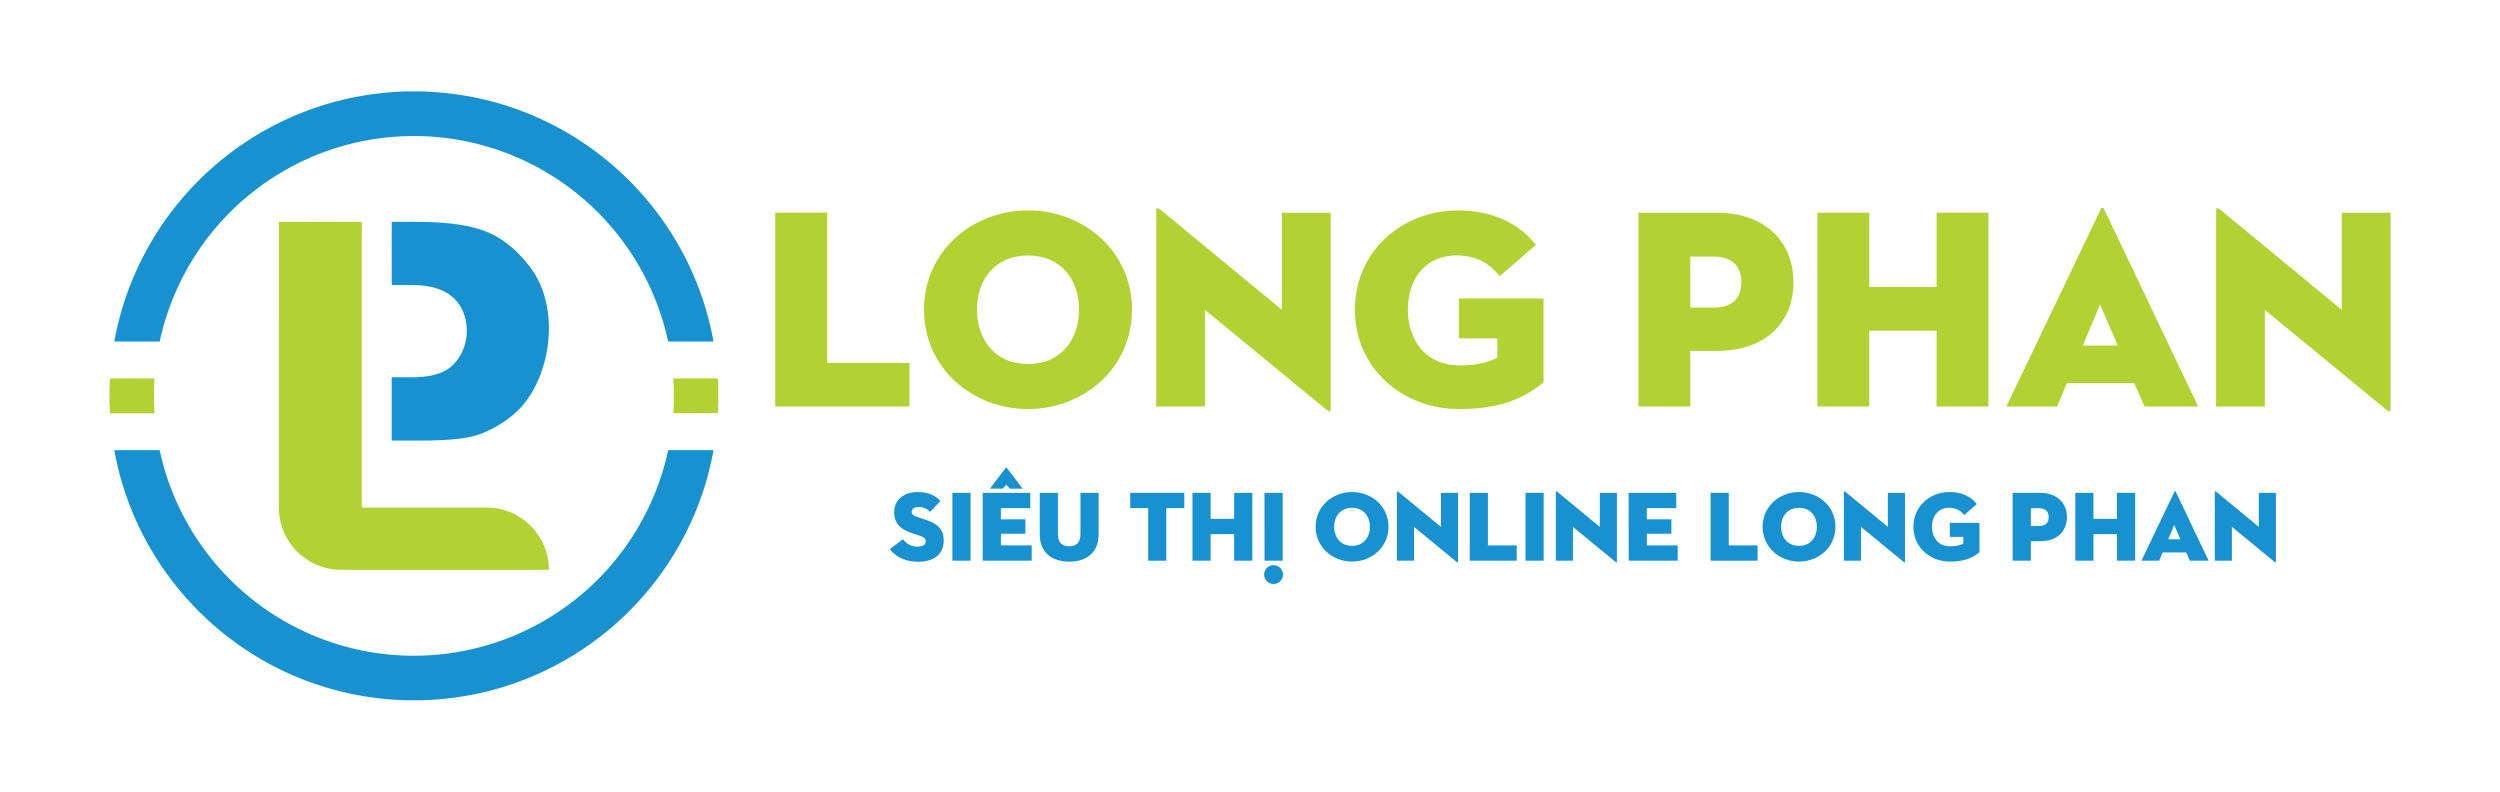 <svg id="Layer_1" data-name="Layer 1" xmlns="http://www.w3.org/2000/svg" viewBox="0 0 2488.93 788.21"><defs><style>.cls-1{fill:#1791d0;}.cls-2{fill:#b2d233;}</style></defs><path class="cls-1" d="M405.1,91h14a333.26,333.26,0,0,1,37.34,3.21,301.38,301.38,0,0,1,122.21,46.61,304.46,304.46,0,0,1,88.59,89.6A301.06,301.06,0,0,1,710.34,340c-15.06,0-30.12,0-45.17,0A258.84,258.84,0,0,0,159,340c-15.06.05-30.12,0-45.18,0a299.52,299.52,0,0,1,18.68-63.1A303.56,303.56,0,0,1,344.52,98.57,312,312,0,0,1,405.1,91Z"/><path class="cls-1" d="M390,220.86c17.07.12,34.18-.42,51.22,1,14.07,1.19,28.24,3.26,41.53,8.23,19.3,7.37,35.09,21.87,46.9,38.55,11.23,16,16.35,35.71,16.74,55.13a128,128,0,0,1-6.91,45c-5.63,16.77-14.87,32.76-28.61,44.18a116.16,116.16,0,0,1-31.52,18.69c-9.49,3.64-19.66,5-29.73,5.86-19.84,1.66-39.77,1-59.66,1.14q0-31.49,0-63c13.18-.26,26.52.93,39.51-1.78,7.72-1.65,15.41-4.69,21.17-10.24a47.65,47.65,0,0,0,13.39-25.92,53,53,0,0,0-1.93-24.64,40,40,0,0,0-20-23c-10.4-5.14-22.23-6.37-33.69-6.29-6.14,0-12.28,0-18.43,0C390,262.85,389.94,241.85,390,220.86Z"/><path class="cls-1" d="M113.8,448.18c15.06,0,30.12-.05,45.18,0a256.58,256.58,0,0,0,27.28,72.31,259.84,259.84,0,0,0,83.94,90,258.86,258.86,0,0,0,395-162.33c15.06-.07,30.12,0,45.18,0a299.94,299.94,0,0,1-19.74,65.6A303.93,303.93,0,0,1,499.8,684.3a307.45,307.45,0,0,1-80.62,12.87q-7.11,0-14.21,0a314.14,314.14,0,0,1-50.46-5.43,301.22,301.22,0,0,1-95.95-36.22,304.83,304.83,0,0,1-93.07-85.14A301.28,301.28,0,0,1,113.8,448.18Z"/><path class="cls-2" d="M277.66,220.91c27.52-.06,55-.1,82.56,0-.16,71.65,0,143.31-.07,215,.05,23.14-.1,46.28.08,69.42q61.68-.06,123.36,0a61.85,61.85,0,0,1,33.56,9.28A63.43,63.43,0,0,1,538,536.06a61.59,61.59,0,0,1,8.44,31.24q-103.26.13-206.51,0a62,62,0,0,1-62.29-61.09Q277.63,363.59,277.66,220.91Z"/><path class="cls-2" d="M109.43,376.8c14.79-.1,29.59,0,44.4,0a301.5,301.5,0,0,0,0,34.67c-14.79,0-29.59.07-44.39,0-.09-3.46-.23-6.93-.43-10.39V387.16C109.19,383.71,109.32,380.26,109.43,376.8Z"/><path class="cls-2" d="M670.3,376.77c14.81,0,29.61-.07,44.41,0,.1,3.46.23,6.93.43,10.38v13.89c-.2,3.44-.33,6.88-.43,10.33-14.79.1-29.59,0-44.39,0A297,297,0,0,0,670.3,376.77Z"/><path class="cls-2" d="M771.8,211.77h51.63V361.29h82V404.7H771.8Z"/><path class="cls-2" d="M919.9,308.23c0-58.16,48-98.73,103.56-98.73S1127,250.07,1127,308.23s-48,99-103.56,99S919.9,366.4,919.9,308.23Zm154.34,0c0-30.35-18.44-53.9-50.78-53.9s-50.79,23.55-50.79,53.9,18.44,54.2,50.79,54.2S1074.24,338.59,1074.24,308.23Z"/><path class="cls-2" d="M1199.65,308.52V404.7h-48.51V209.21c0-1.7.85-3.12,4-.56l121.15,99.87V211.77h48.51V407.54c0,2.27-.85,3.12-4,.56Z"/><path class="cls-2" d="M1490.75,336.89h-38.3V297.17h84.27v83.41c-17.88,14.76-41.14,26.67-84,26.67-56.74,0-103.84-40.85-103.84-99S1396,209.5,1451.6,209.5c34.05,0,60.72,12.77,77.46,34.33L1493,275c-9.64-12.49-23.26-20.71-42.56-20.71-31.49,0-48.8,23.55-48.8,53.9s17.6,55.61,51.64,55.61c18.73,0,29.23-3.68,37.45-7.66Z"/><path class="cls-2" d="M1682.83,404.7h-51.64V211.77h78c49.08,0,76.32,29.79,76.32,69.23s-27.24,68.37-76.32,68.37h-26.39Zm23.83-98.45c17.59,0,27-9.37,27-25.25s-9.37-25.54-27-25.54h-23.83v50.79Z"/><path class="cls-2" d="M1928,211.77h51.63V404.7H1928V329.23h-67V404.7h-51.64V211.77H1861v74h67Z"/><path class="cls-2" d="M2124.87,381.43h-67.24L2048,404.7h-50.5l93.91-196.34c.85-2,2.55-2,3.4,0l93.63,196.34h-53.34ZM2073.51,344h34.9l-17.59-40.85Z"/><path class="cls-2" d="M2254.82,308.52V404.7H2206.3V209.21c0-1.7.85-3.12,4-.56l121.15,99.87V211.77h48.52V407.54c0,2.27-.85,3.12-4,.56Z"/><path class="cls-1" d="M885.91,546.68,899,536.84c3.27,4.08,7.34,7.35,14.1,7.35,5.36,0,8.54-1.59,8.54-5.36,0-2.88-2.19-4.27-6.65-5.76l-8-2.68c-9.83-3.28-16.78-9.24-16.78-20.36,0-13.31,11-20.16,23-20.16s19.07,4.27,23,8.94L926,509.63a15.32,15.32,0,0,0-11.72-4.87c-4.37,0-6.55,2-6.55,4.67s1.48,3.88,4.76,5l8.94,3c13.51,4.47,18.08,10.92,18.08,20.46,0,12.41-7.75,21.35-25.63,21.35C898.72,559.19,890.08,552.24,885.91,546.68Z"/><path class="cls-1" d="M948.17,490.66h18.07V558.2H948.17Z"/><path class="cls-1" d="M978.36,490.66h47.37v15.2h-29.3V517h24.43v14.4H996.43V543h30.69v15.2H978.36Zm23-25c.3-.39.59-.39.89,0l15.89,20.86h-12.61l-3.67-3.87-3.78,3.87H985.51Z"/><path class="cls-1" d="M1035.16,532.08V490.66h18.07v41.22c0,7.65,3.58,12,11.23,12s11.22-4.37,11.22-12V490.66h18.07v41.42c0,18.17-12.41,27.11-29.29,27.11S1035.16,550.25,1035.16,532.08Z"/><path class="cls-1" d="M1143.1,505.86h-17.87v-15.2h53.82v15.2h-17.87V558.2H1143.1Z"/><path class="cls-1" d="M1228.71,490.66h18.07V558.2h-18.07V531.78h-23.44V558.2h-18.08V490.66h18.08v25.92h23.44Z"/><path class="cls-1" d="M1258.59,572.2a9.34,9.34,0,1,1,9.34,9.14A9.16,9.16,0,0,1,1258.59,572.2Zm.3-81.54H1277V558.2h-18.07Z"/><path class="cls-1" d="M1309.83,524.43c0-20.36,16.78-34.56,36.25-34.56s36.25,14.2,36.25,34.56-16.79,34.66-36.25,34.66S1309.83,544.79,1309.83,524.43Zm54,0c0-10.63-6.46-18.87-17.78-18.87s-17.78,8.24-17.78,18.87,6.46,19,17.78,19S1363.86,535.06,1363.86,524.43Z"/><path class="cls-1" d="M1407.74,524.53V558.2h-17V489.77c0-.6.3-1.09,1.39-.2l42.41,35V490.66h17v68.53c0,.79-.3,1.09-1.39.2Z"/><path class="cls-1" d="M1463.25,490.66h18.08V543H1510v15.2h-46.78Z"/><path class="cls-1" d="M1518.76,490.66h18.08V558.2h-18.08Z"/><path class="cls-1" d="M1565.94,524.53V558.2h-17V489.77c0-.6.3-1.09,1.39-.2l42.41,35V490.66h17v68.53c0,.79-.29,1.09-1.39.2Z"/><path class="cls-1" d="M1621.44,490.66h47.38v15.2h-29.3V517H1664v14.4h-24.43V543h30.69v15.2h-48.77Z"/><path class="cls-1" d="M1703,490.66h18.08V543h28.7v15.2H1703Z"/><path class="cls-1" d="M1754.81,524.43c0-20.36,16.78-34.56,36.25-34.56s36.25,14.2,36.25,34.56-16.79,34.66-36.25,34.66S1754.81,544.79,1754.81,524.43Zm54,0c0-10.63-6.45-18.87-17.77-18.87s-17.78,8.24-17.78,18.87,6.46,19,17.78,19S1808.83,535.06,1808.83,524.43Z"/><path class="cls-1" d="M1852.72,524.53V558.2h-17V489.77c0-.6.3-1.09,1.39-.2l42.41,35V490.66h17v68.53c0,.79-.3,1.09-1.39.2Z"/><path class="cls-1" d="M1954.61,534.46H1941.2v-13.9h29.5v29.19c-6.26,5.17-14.4,9.34-29.4,9.34-19.86,0-36.35-14.3-36.35-34.66s16.49-34.56,36-34.56c11.91,0,21.25,4.47,27.11,12l-12.61,10.93a17.91,17.91,0,0,0-14.9-7.25c-11,0-17.08,8.24-17.08,18.87s6.15,19.47,18.07,19.47c6.56,0,10.23-1.3,13.11-2.69Z"/><path class="cls-1" d="M2021.84,558.2h-18.08V490.66h27.31c17.18,0,26.72,10.43,26.72,24.23s-9.54,23.94-26.72,23.94h-9.23Zm8.34-34.47c6.16,0,9.43-3.27,9.43-8.84s-3.27-8.93-9.43-8.93h-8.34v17.77Z"/><path class="cls-1" d="M2107.64,490.66h18.07V558.2h-18.07V531.78H2084.2V558.2h-18.08V490.66h18.08v25.92h23.44Z"/><path class="cls-1" d="M2176.55,550.05H2153l-3.37,8.15H2132l32.87-68.73c.3-.69.9-.69,1.19,0l32.78,68.73h-18.67Zm-18-13.11h12.21l-6.16-14.3Z"/><path class="cls-1" d="M2222,524.53V558.2h-17V489.77c0-.6.3-1.09,1.39-.2l42.41,35V490.66h17v68.53c0,.79-.3,1.09-1.39.2Z"/></svg>